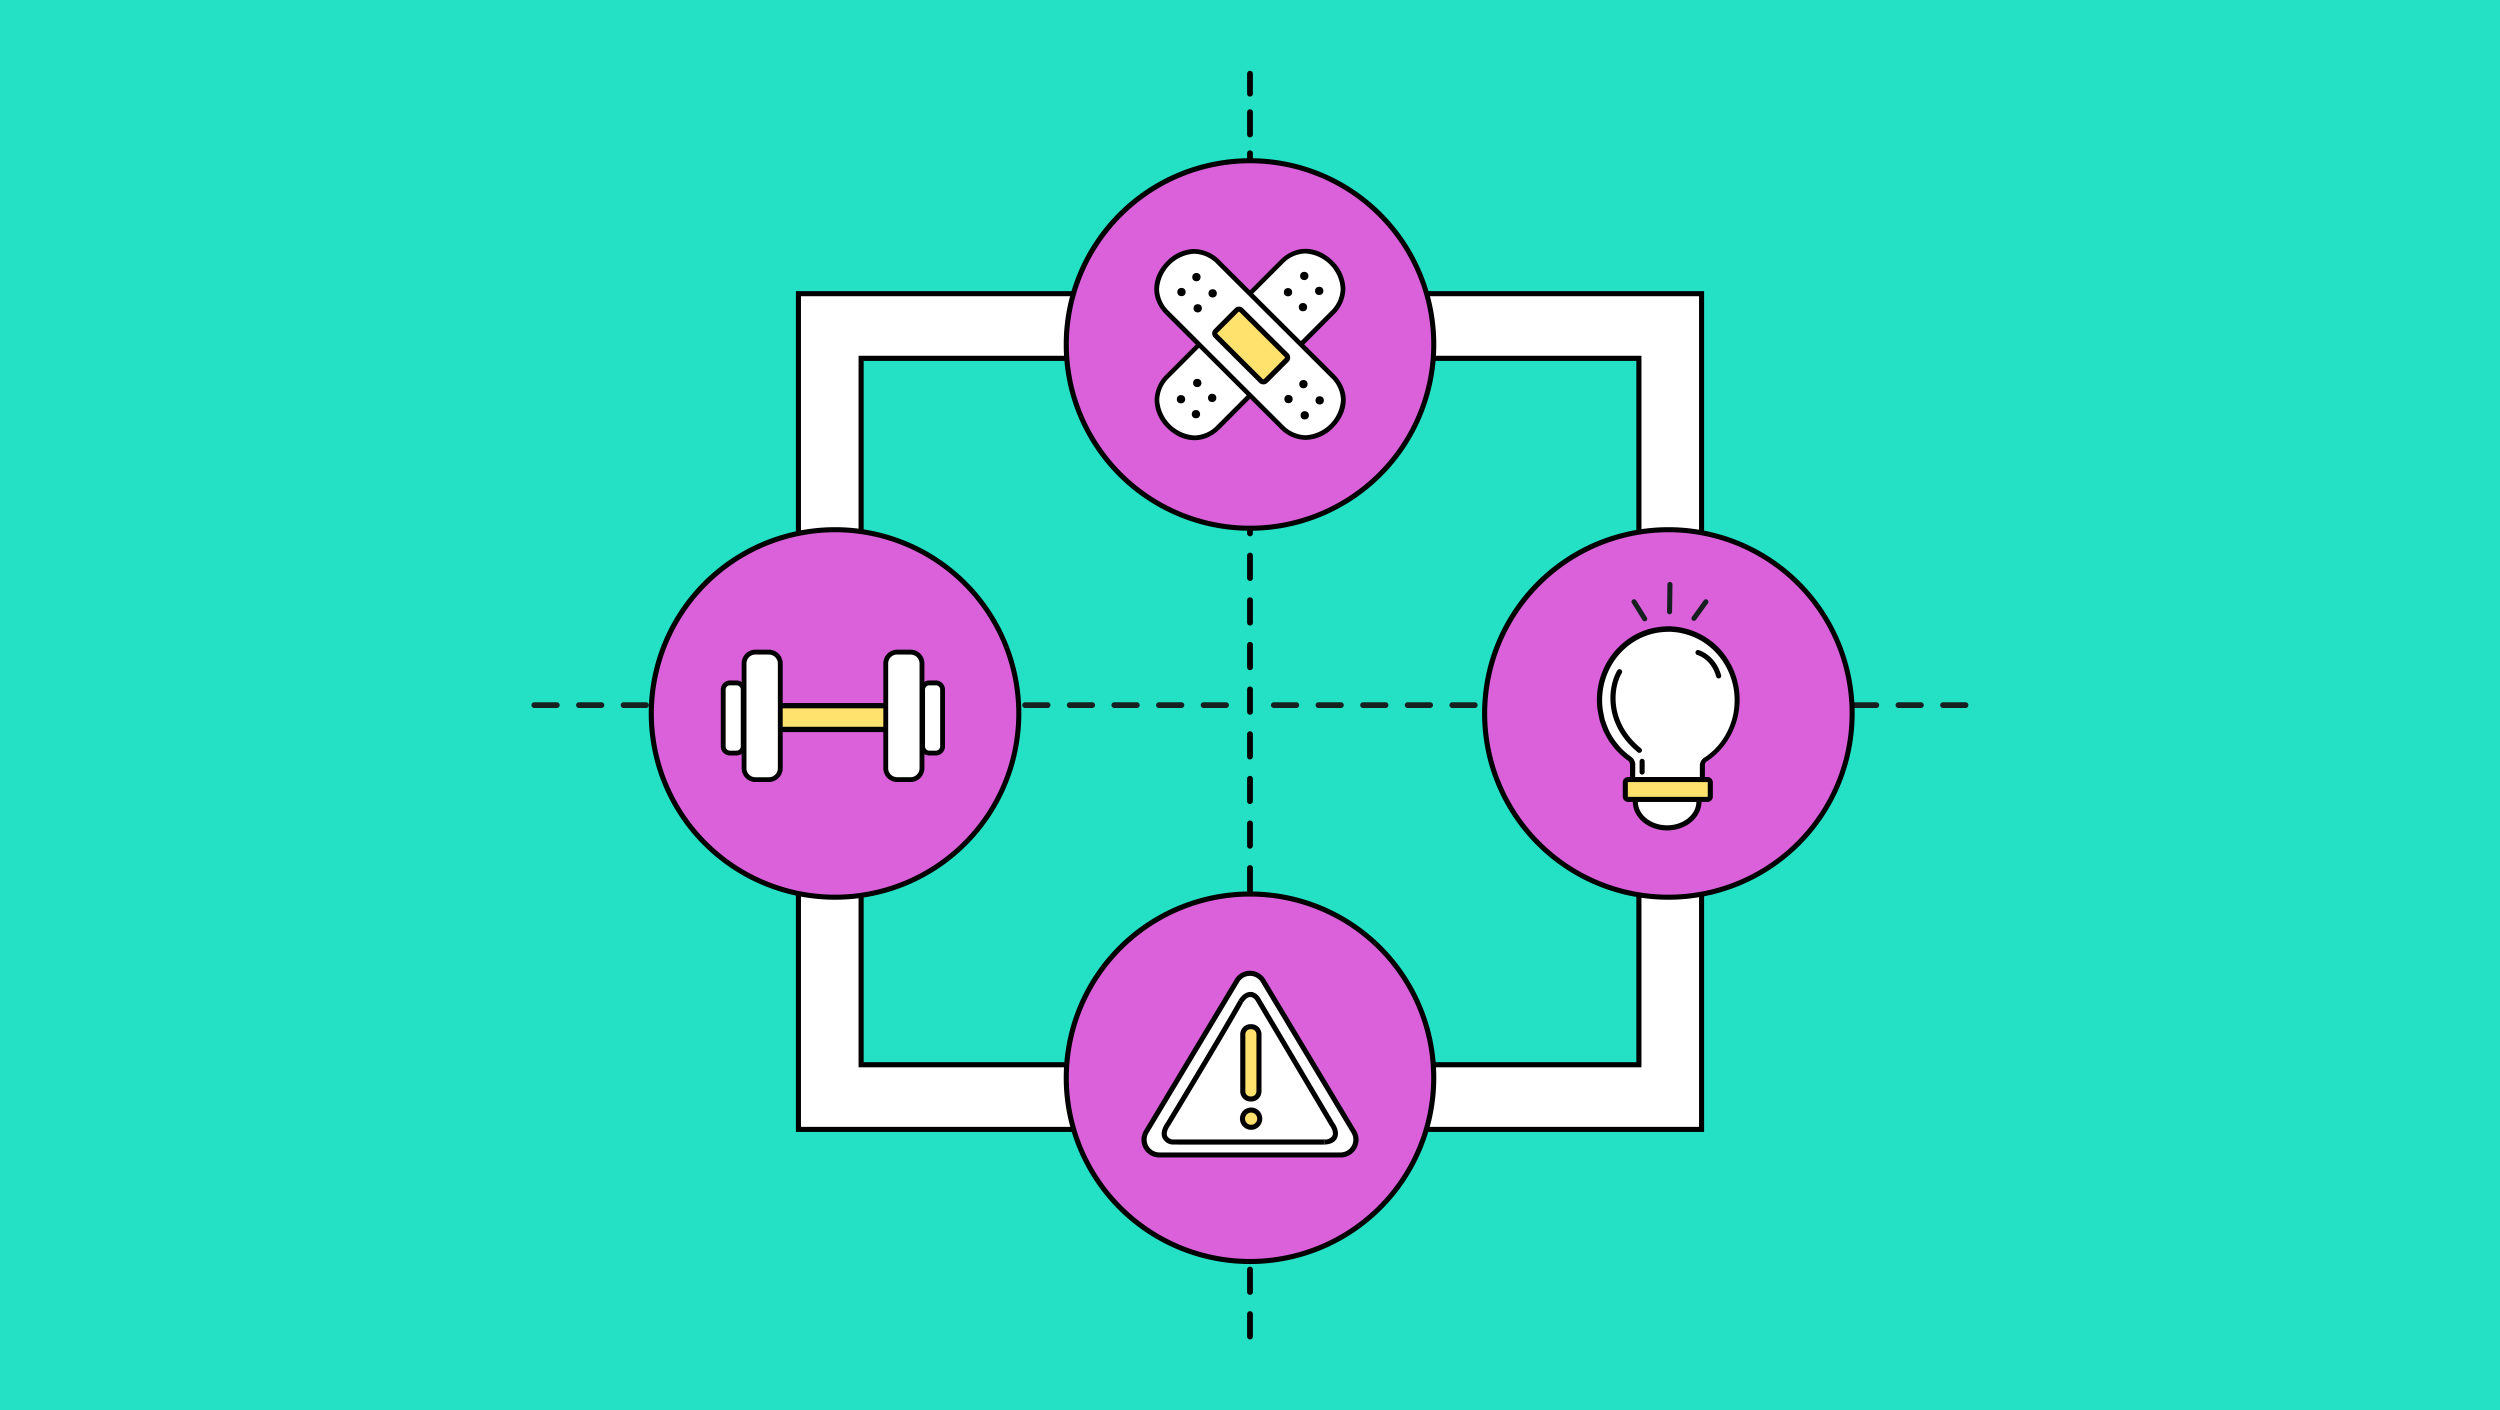 <?xml version="1.0" encoding="UTF-8"?> <svg xmlns="http://www.w3.org/2000/svg" viewBox="0 0 780 440"><defs><style>.cls-1{fill:#24e0c5;}.cls-2{fill:#fff;}.cls-3{fill:#162020;}.cls-4{fill:#db61db;}.cls-5{fill:#ffe16e;}</style></defs><title>swot-analysis</title><g id="Artwork"><rect class="cls-1" width="780" height="440"></rect><path class="cls-2" d="M511.34,111.81V332.19H268.66V111.81H511.34m19.55-20.18H249.11V352.37H530.89V91.63Z"></path><path d="M531.68,353.16H248.32V90.84H531.68ZM249.9,351.58H530.1V92.42H249.9ZM512.13,333H267.87V111H512.13ZM269.46,331.4H510.54V112.6H269.46Z"></path><path class="cls-3" d="M613.24,220.9h-7a.9.9,0,1,1,0-1.8h7a.9.9,0,0,1,0,1.8Zm-13.92,0h-7a.9.9,0,1,1,0-1.8h7a.9.9,0,0,1,0,1.8Zm-13.92,0h-7a.9.9,0,1,1,0-1.8h7a.9.9,0,0,1,0,1.8Zm-13.92,0h-7a.9.9,0,1,1,0-1.8h7a.9.9,0,0,1,0,1.8Zm-13.92,0h-7a.9.9,0,1,1,0-1.8h7a.9.9,0,0,1,0,1.8Zm-13.92,0h-7a.9.9,0,1,1,0-1.8h7a.9.9,0,0,1,0,1.8Zm-13.92,0h-7a.9.9,0,1,1,0-1.8h7a.9.9,0,0,1,0,1.8Zm-13.92,0h-7a.9.9,0,1,1,0-1.8h7a.9.9,0,0,1,0,1.8Zm-13.92,0h-7a.9.9,0,0,1,0-1.8h7a.9.9,0,0,1,0,1.8Zm-13.92,0h-7a.9.9,0,1,1,0-1.8h7a.9.9,0,1,1,0,1.8Zm-13.92,0h-7a.9.9,0,1,1,0-1.8h7a.9.9,0,0,1,0,1.8Zm-13.92,0h-7a.9.9,0,0,1,0-1.8h7a.9.9,0,0,1,0,1.8Zm-13.92,0h-7a.9.9,0,0,1,0-1.8h7a.9.9,0,1,1,0,1.8Zm-13.92,0h-7a.9.9,0,1,1,0-1.8h7a.9.9,0,1,1,0,1.8Zm-13.92,0h-7a.9.9,0,1,1,0-1.8h7a.9.9,0,0,1,0,1.8Zm-13.92,0h-7a.9.9,0,0,1,0-1.8h7a.9.9,0,0,1,0,1.8Zm-21.92,0h-7a.9.9,0,1,1,0-1.8h7a.9.9,0,1,1,0,1.8Zm-13.92,0h-7a.9.9,0,1,1,0-1.8h7a.9.9,0,0,1,0,1.8Zm-13.92,0h-7a.9.9,0,0,1,0-1.8h7a.9.9,0,0,1,0,1.8Zm-13.92,0h-7a.9.9,0,0,1,0-1.8h7a.9.9,0,1,1,0,1.8Zm-13.92,0h-7a.9.9,0,1,1,0-1.8h7a.9.9,0,1,1,0,1.8Zm-13.92,0h-7a.9.9,0,1,1,0-1.8h7a.9.9,0,0,1,0,1.8Zm-13.92,0h-7a.9.9,0,1,1,0-1.8h7a.9.9,0,0,1,0,1.8Zm-13.92,0h-7a.9.9,0,0,1,0-1.8h7a.9.9,0,0,1,0,1.8Zm-13.92,0h-7a.9.9,0,0,1,0-1.8h7a.9.9,0,1,1,0,1.8Zm-13.92,0h-7a.9.9,0,1,1,0-1.8h7a.9.9,0,1,1,0,1.8Zm-13.92,0h-7a.9.9,0,0,1,0-1.8h7a.9.9,0,0,1,0,1.8Zm-13.92,0h-7a.9.9,0,0,1,0-1.8h7a.9.9,0,1,1,0,1.8Zm-13.92,0h-7a.9.9,0,1,1,0-1.8h7a.9.9,0,1,1,0,1.8Zm-13.92,0h-7a.9.9,0,1,1,0-1.8h7a.9.9,0,0,1,0,1.8Zm-13.92,0h-7a.9.9,0,0,1,0-1.8h7a.9.9,0,0,1,0,1.8Zm-13.92,0h-7a.9.9,0,0,1,0-1.8h7a.9.9,0,1,1,0,1.8Z"></path><path d="M390,417.89a.9.9,0,0,1-.9-.9v-7a.9.9,0,0,1,1.8,0v7A.9.9,0,0,1,390,417.89ZM390,404a.9.9,0,0,1-.9-.9v-7a.9.9,0,0,1,1.8,0v7A.9.9,0,0,1,390,404Zm0-27.84a.9.9,0,0,1-.9-.9v-7a.9.9,0,0,1,1.8,0v7A.9.9,0,0,1,390,376.13Zm0-13.92a.9.9,0,0,1-.9-.9v-7a.9.9,0,0,1,1.8,0v7A.9.9,0,0,1,390,362.21Zm0-13.92a.9.9,0,0,1-.9-.9v-7a.9.9,0,0,1,1.8,0v7A.9.9,0,0,1,390,348.29Zm0-13.92a.9.9,0,0,1-.9-.9v-7a.9.9,0,0,1,1.8,0v7A.9.9,0,0,1,390,334.37Zm0-13.92a.9.9,0,0,1-.9-.9v-7a.9.9,0,1,1,1.8,0v7A.9.9,0,0,1,390,320.45Zm0-13.92a.9.9,0,0,1-.9-.9v-7a.9.9,0,0,1,1.8,0v7A.9.9,0,0,1,390,306.53Zm0-13.92a.9.9,0,0,1-.9-.9v-7a.9.9,0,0,1,1.8,0v7A.9.9,0,0,1,390,292.61Zm0-13.92a.9.9,0,0,1-.9-.9v-7a.9.9,0,1,1,1.8,0v7A.9.9,0,0,1,390,278.69Zm0-13.92a.9.9,0,0,1-.9-.9v-7a.9.9,0,0,1,1.8,0v7A.9.9,0,0,1,390,264.77Zm0-13.92a.9.9,0,0,1-.9-.9v-7a.9.9,0,1,1,1.8,0v7A.9.9,0,0,1,390,250.85Zm0-13.92a.9.9,0,0,1-.9-.9v-7a.9.9,0,1,1,1.8,0v7A.9.9,0,0,1,390,236.93ZM390,223a.9.9,0,0,1-.9-.9v-7a.9.9,0,1,1,1.8,0v7A.9.9,0,0,1,390,223Zm0-13.92a.9.9,0,0,1-.9-.9v-7a.9.9,0,0,1,1.8,0v7A.9.9,0,0,1,390,209.09Zm0-13.92a.9.9,0,0,1-.9-.9v-7a.9.9,0,1,1,1.8,0v7A.9.9,0,0,1,390,195.17Zm0-13.92a.9.9,0,0,1-.9-.9v-7a.9.9,0,0,1,1.8,0v7A.9.9,0,0,1,390,181.25Zm0-13.92a.9.9,0,0,1-.9-.9v-7a.9.9,0,1,1,1.8,0v7A.9.9,0,0,1,390,167.33Zm0-13.92a.9.9,0,0,1-.9-.9v-7a.9.9,0,1,1,1.8,0v7A.9.9,0,0,1,390,153.41Zm0-13.92a.9.9,0,0,1-.9-.9v-7a.9.9,0,1,1,1.8,0v7A.9.9,0,0,1,390,139.49Zm0-13.92a.9.9,0,0,1-.9-.9v-7a.9.9,0,1,1,1.8,0v7A.9.9,0,0,1,390,125.57Zm0-13.92a.9.9,0,0,1-.9-.9v-7a.9.9,0,1,1,1.8,0v7A.9.9,0,0,1,390,111.65Zm0-13.92a.9.9,0,0,1-.9-.9v-7a.9.9,0,1,1,1.8,0v7A.9.9,0,0,1,390,97.73Zm0-13.92a.9.9,0,0,1-.9-.9V76a.9.9,0,1,1,1.8,0v7A.9.9,0,0,1,390,83.81Zm0-28.08a.9.9,0,0,1-.9-.9v-7a.9.9,0,0,1,1.8,0v7A.9.9,0,0,1,390,55.73Zm0,14.16a.9.9,0,0,1-.9-.9V62a.9.9,0,1,1,1.8,0v7A.9.9,0,0,1,390,69.89Zm0-27a.9.9,0,0,1-.9-.9V35a.9.9,0,0,1,1.8,0v7A.9.9,0,0,1,390,42.86Zm0-12.73a.9.9,0,0,1-.9-.9V23a.9.9,0,1,1,1.8,0v6.22A.9.9,0,0,1,390,30.13Z"></path><circle class="cls-4" cx="520.51" cy="222.6" r="57.32"></circle><path d="M520.51,166.06A56.54,56.54,0,1,1,464,222.6a56.6,56.6,0,0,1,56.53-56.54m0-1.58a58.12,58.12,0,1,0,58.12,58.12,58.12,58.12,0,0,0-58.12-58.12Z"></path><circle class="cls-4" cx="260.56" cy="222.6" r="57.32"></circle><path d="M260.56,166.06A56.54,56.54,0,1,1,204,222.6a56.6,56.6,0,0,1,56.54-56.54m0-1.58a58.12,58.12,0,1,0,58.11,58.12,58.12,58.12,0,0,0-58.11-58.12Z"></path><rect class="cls-5" x="243.21" y="220.19" width="34.33" height="7.42"></rect><path d="M276.72,221v5.76H244V221h32.7m1.63-1.65h-36v9.07h36v-9.07Z"></path><path class="cls-2" d="M235.69,203.47h4.21a3.55,3.55,0,0,1,3.55,3.55v32.69a3.55,3.55,0,0,1-3.55,3.55h-4.21a3.55,3.55,0,0,1-3.55-3.55V207A3.54,3.54,0,0,1,235.69,203.47Z"></path><path d="M239.9,204.23a2.79,2.79,0,0,1,2.79,2.79v32.69a2.79,2.79,0,0,1-2.79,2.79h-4.21a2.79,2.79,0,0,1-2.79-2.79V207a2.79,2.79,0,0,1,2.79-2.79h4.21m0-1.51h-4.21a4.31,4.31,0,0,0-4.3,4.3v32.69a4.31,4.31,0,0,0,4.3,4.3h4.21a4.32,4.32,0,0,0,4.3-4.3V207a4.31,4.31,0,0,0-4.3-4.3Z"></path><rect class="cls-2" x="225.65" y="213.06" width="6.23" height="21.9" rx="2.08"></rect><path d="M229.8,213.82a1.32,1.32,0,0,1,1.32,1.32v17.74a1.32,1.32,0,0,1-1.32,1.32h-2.07a1.33,1.33,0,0,1-1.33-1.32V215.14a1.33,1.33,0,0,1,1.33-1.32h2.07m0-1.51h-2.07a2.84,2.84,0,0,0-2.84,2.83v17.74a2.84,2.84,0,0,0,2.84,2.83h2.07a2.83,2.83,0,0,0,2.83-2.83V215.14a2.83,2.83,0,0,0-2.83-2.83Z"></path><rect class="cls-2" x="287.81" y="213.06" width="6.23" height="21.9" rx="2.08"></rect><path d="M292,213.82a1.33,1.33,0,0,1,1.33,1.32v17.74A1.33,1.33,0,0,1,292,234.2h-2.07a1.32,1.32,0,0,1-1.32-1.32V215.14a1.32,1.32,0,0,1,1.32-1.32H292m0-1.51h-2.07a2.83,2.83,0,0,0-2.83,2.83v17.74a2.83,2.83,0,0,0,2.83,2.83H292a2.84,2.84,0,0,0,2.84-2.83V215.14a2.84,2.84,0,0,0-2.84-2.83Z"></path><path class="cls-2" d="M279.9,203.47h4.21a3.55,3.55,0,0,1,3.55,3.55v32.69a3.54,3.54,0,0,1-3.54,3.54H279.9a3.55,3.55,0,0,1-3.55-3.55V207A3.54,3.54,0,0,1,279.9,203.47Z"></path><path d="M284.11,204.23A2.79,2.79,0,0,1,286.9,207v32.69a2.79,2.79,0,0,1-2.79,2.79H279.9a2.8,2.8,0,0,1-2.79-2.79V207a2.8,2.8,0,0,1,2.79-2.79h4.21m0-1.51H279.9a4.31,4.31,0,0,0-4.3,4.3v32.69a4.32,4.32,0,0,0,4.3,4.3h4.21a4.31,4.31,0,0,0,4.3-4.3V207a4.31,4.31,0,0,0-4.3-4.3Z"></path><path class="cls-2" d="M516.55,196.67a19.78,19.78,0,0,0-3.46,1,24,24,0,0,0-3.12,1.47,24.92,24.92,0,0,0-2.74,1.92,24.17,24.17,0,0,0-3.06,3c-.5.65-1,1.29-1.45,2a19.67,19.67,0,0,0-1.65,3,19.46,19.46,0,0,0-1.07,2.84,22.63,22.63,0,0,0-.9,8.18,20.61,20.61,0,0,0,.42,2.91,16.39,16.39,0,0,0,.6,2.39c.33,1,.7,1.91,1.12,2.84s1.06,1.92,1.63,2.85c.54.73,1.08,1.46,1.68,2.15a21.52,21.52,0,0,0,3.88,3.5c.17.12.94.49.94,2.18,0,2.31,0,3.55,0,5.86h21.77c0-2.14,0-3.71,0-5.85a2.14,2.14,0,0,1,1.21-2,21.86,21.86,0,0,0,5.2-5,22.51,22.51,0,0,0,4.16-10,22.76,22.76,0,0,0-1.5-12.26,22.37,22.37,0,0,0-5.71-8,31.55,31.55,0,0,0-2.62-2,21.75,21.75,0,0,0-3.35-1.75,22.09,22.09,0,0,0-4.86-1.37c-.82-.14-1.64-.17-2.46-.24a24.41,24.41,0,0,0-4.67.39"></path><path d="M514.81,245.54h-6.24v-6.65c0-1.14-.4-1.39-.54-1.49a22.29,22.29,0,0,1-4.09-3.67c-.53-.61-1-1.27-1.49-1.9l-.23-.3c-.63-1-1.19-2-1.7-3s-.8-1.91-1.16-2.94a11.54,11.54,0,0,1-.51-2l-.22-1.09a16.42,16.42,0,0,1-.34-2.49,23.37,23.37,0,0,1,.94-8.43,22.87,22.87,0,0,1,1.1-2.93,21.23,21.23,0,0,1,1.71-3.13,18.47,18.47,0,0,1,1.27-1.74l.23-.3a24.64,24.64,0,0,1,3.17-3.13,25.91,25.91,0,0,1,2.83-2,23.55,23.55,0,0,1,3.26-1.54,20.9,20.9,0,0,1,3.58-1h0a26,26,0,0,1,4.82-.41l.78.06c.59.05,1.2.1,1.82.2a22.79,22.79,0,0,1,5.05,1.43,23.36,23.36,0,0,1,3.45,1.79,31.7,31.7,0,0,1,2.71,2,23.45,23.45,0,0,1,3.18,31.34,22.44,22.44,0,0,1-5.39,5.18l-.09.05a1.36,1.36,0,0,0-.78,1.31c0,1.34,0,2.45,0,3.62v3ZM510.16,244h20.19v-5.06a3,3,0,0,1,1.61-2.7,20.71,20.71,0,0,0,5-4.79,21.71,21.71,0,0,0,4-9.62A22.17,22.17,0,0,0,539.49,210a21.64,21.64,0,0,0-5.51-7.74,27.11,27.11,0,0,0-2.53-1.91,20.06,20.06,0,0,0-3.2-1.67,21.16,21.16,0,0,0-4.72-1.33c-.53-.09-1.08-.13-1.67-.18l-.71-.05a23.72,23.72,0,0,0-4.44.37,18.83,18.83,0,0,0-3.32.95,21.08,21.08,0,0,0-3,1.43,21.32,21.32,0,0,0-5.57,4.74l-.21.27c-.43.55-.83,1.07-1.18,1.62a20.34,20.34,0,0,0-1.6,2.91,21.86,21.86,0,0,0-1.9,10.65,13.87,13.87,0,0,0,.31,2.28l.21,1.07a9.83,9.83,0,0,0,.45,1.72c.35,1,.72,1.95,1.1,2.81s1,1.82,1.58,2.75l.18.24c.46.61.93,1.24,1.43,1.82a21,21,0,0,0,3.73,3.36,3.11,3.11,0,0,1,1.28,2.83Z"></path><path class="cls-2" d="M530.08,250.12c0,4.53-4.44,8.19-9.93,8.19s-9.93-3.66-9.93-8.19"></path><path d="M520.15,259.1c-5.91,0-10.72-4-10.72-9H511c0,4.08,4.1,7.4,9.14,7.4s9.14-3.32,9.14-7.4h1.59C530.88,255.08,526.07,259.1,520.15,259.1Z"></path><path d="M511.48,234.89a.81.81,0,0,1-.5-.18c-10.55-8.61-9.52-20.22-6.39-25.52A.8.8,0,0,1,506,210c-2.86,4.84-3.76,15.5,6,23.48a.79.79,0,0,1-.5,1.41Z"></path><path d="M512.34,241.68a.79.79,0,0,1-.79-.79v-3.35a.79.79,0,1,1,1.58,0v3.35A.79.79,0,0,1,512.34,241.68Z"></path><path class="cls-3" d="M528.51,193.72a.79.79,0,0,1-.64-1.26l3.72-5.16a.8.8,0,0,1,1.11-.18.81.81,0,0,1,.18,1.11l-3.73,5.16A.79.79,0,0,1,528.51,193.72Z"></path><path class="cls-3" d="M513.15,193.86a.79.79,0,0,1-.67-.37l-3.32-5.31a.79.79,0,0,1,1.34-.84l3.32,5.31a.79.79,0,0,1-.25,1.09A.81.81,0,0,1,513.15,193.86Z"></path><path class="cls-3" d="M520.9,191.66h0a.79.79,0,0,1-.78-.8l.11-8.52a.8.8,0,0,1,.8-.78h0a.79.79,0,0,1,.78.8l-.12,8.52A.78.78,0,0,1,520.9,191.66Z"></path><path d="M536.21,211.67a.8.8,0,0,1-.77-.58c-1.52-5.45-5.69-6.68-5.87-6.73a.79.79,0,0,1,.42-1.53c.21.06,5.2,1.49,7,7.83a.8.8,0,0,1-.55,1A.76.76,0,0,1,536.21,211.67Z"></path><rect class="cls-5" x="507.12" y="243.21" width="26.52" height="6.2" rx="0.91"></rect><path d="M532.74,250.21H508a1.7,1.7,0,0,1-1.7-1.7v-4.39a1.7,1.7,0,0,1,1.7-1.7h24.71a1.7,1.7,0,0,1,1.7,1.7v4.39A1.7,1.7,0,0,1,532.74,250.21ZM508,244a.12.12,0,0,0-.11.12v4.39a.11.11,0,0,0,.11.12h24.71a.11.11,0,0,0,.11-.12v-4.39a.12.12,0,0,0-.11-.12Z"></path><circle class="cls-4" cx="390" cy="336.26" r="57.32"></circle><path d="M390,279.73a56.53,56.53,0,1,1-56.53,56.53A56.59,56.59,0,0,1,390,279.73m0-1.59a58.12,58.12,0,1,0,58.12,58.12A58.12,58.12,0,0,0,390,278.14Z"></path><path class="cls-2" d="M385.93,306l-28.32,47.17a4.75,4.75,0,0,0,4.07,7.19h56.64a4.75,4.75,0,0,0,4.07-7.19L394.07,306A4.75,4.75,0,0,0,385.93,306Z"></path><path d="M418.32,361.13H361.68a5.54,5.54,0,0,1-4.75-8.39l28.32-47.17a5.54,5.54,0,0,1,9.5,0l28.32,47.17a5.54,5.54,0,0,1-4.75,8.39ZM390,304.47a3.91,3.91,0,0,0-3.39,1.92l-28.32,47.17a4,4,0,0,0,3.39,6h56.64a4,4,0,0,0,3.39-6l-28.32-47.17A3.91,3.91,0,0,0,390,304.47Z"></path><circle class="cls-5" cx="390.35" cy="349.03" r="2.69"></circle><path d="M390.35,352.51a3.48,3.48,0,1,1,3.48-3.48A3.48,3.48,0,0,1,390.35,352.51Zm0-5.38a1.9,1.9,0,1,0,1.9,1.9A1.9,1.9,0,0,0,390.35,347.13Z"></path><rect class="cls-5" x="387.76" y="320.33" width="5.04" height="22.55" rx="2.39"></rect><path d="M390.41,343.67h-.27a3.18,3.18,0,0,1-3.18-3.18V322.72a3.18,3.18,0,0,1,3.18-3.18h.27a3.18,3.18,0,0,1,3.18,3.18v17.77A3.18,3.18,0,0,1,390.41,343.67Zm-.27-22.55a1.6,1.6,0,0,0-1.59,1.6v17.77a1.6,1.6,0,0,0,1.59,1.6h.27a1.6,1.6,0,0,0,1.6-1.6V322.72a1.6,1.6,0,0,0-1.6-1.6Z"></path><path d="M413.25,357.12H401.17c-33.87,0-35.46,0-35.65-.05a3.63,3.63,0,0,1-2.84-2.12c-.52-1.3-.14-2.95,1.06-4.65.14-.23,17.36-28.63,22.69-38.24l1.38.77c-5.34,9.63-22.58,38.06-22.75,38.34-.9,1.27-1.22,2.42-.91,3.2a2.19,2.19,0,0,0,1.69,1.15c.64,0,22.35,0,35.33,0h12.14Z"></path><path d="M413.27,357.11l-.06-1.58a2.71,2.71,0,0,0,2.49-1.14c.39-.78.09-2-.83-3.26L392.13,312.8c-.41-.79-1.06-1.69-1.94-1.72s-1.66.63-2.41,1.81l-1.34-.84c1.08-1.71,2.43-2.62,3.82-2.56.9,0,2.2.51,3.25,2.54l22.69,38.24c1.24,1.75,1.58,3.48.93,4.82S415.15,357,413.27,357.11Z"></path><circle class="cls-4" cx="390" cy="107.48" r="57.32"></circle><path d="M390,50.94a56.54,56.54,0,1,1-56.53,56.54A56.6,56.6,0,0,1,390,50.94m0-1.58a58.12,58.12,0,1,0,58.12,58.12A58.12,58.12,0,0,0,390,49.36Z"></path><path class="cls-2" d="M361,124.88a10.72,10.72,0,0,1,3.4-7.58L399.8,81.76a10.63,10.63,0,0,1,7.54-3.4A12.51,12.51,0,0,1,419,90.07a10.72,10.72,0,0,1-3.4,7.58L380.2,133.2a10.62,10.62,0,0,1-7.54,3.39A12.51,12.51,0,0,1,361,124.88Z"></path><path d="M418.29,90.07h0a10,10,0,0,1-3.18,7.07l-35.43,35.54a9.91,9.91,0,0,1-7,3.18,11.76,11.76,0,0,1-11-11,10,10,0,0,1,3.18-7.06l35.43-35.54a9.91,9.91,0,0,1,7-3.18,11.76,11.76,0,0,1,11,11m1.47,0a12.27,12.27,0,0,0-3.83-8.57h0c-4.64-4.66-11.38-5.55-16.65-.26l-35.43,35.54a11.4,11.4,0,0,0-3.61,8.1,12.26,12.26,0,0,0,3.83,8.57c4.64,4.66,11.38,5.56,16.65.27l35.43-35.55a11.38,11.38,0,0,0,3.61-8.1Z"></path><circle cx="373.13" cy="129.22" r="1.3"></circle><circle cx="368.47" cy="124.56" r="1.3"></circle><circle cx="378.2" cy="124.15" r="1.3"></circle><circle cx="373.54" cy="119.49" r="1.3"></circle><circle cx="406.52" cy="95.83" r="1.3"></circle><circle cx="401.86" cy="91.17" r="1.3"></circle><circle cx="411.59" cy="90.76" r="1.3"></circle><circle cx="406.93" cy="86.1" r="1.3"></circle><path class="cls-2" d="M407.4,136.51a10.72,10.72,0,0,1-7.58-3.41L364.28,97.68a10.58,10.58,0,0,1-3.39-7.54A12.49,12.49,0,0,1,372.6,78.45a10.71,10.71,0,0,1,7.58,3.4l35.54,35.43a10.56,10.56,0,0,1,3.39,7.53,12.51,12.51,0,0,1-11.71,11.7Z"></path><path d="M372.6,79.18h0a10,10,0,0,1,7.06,3.19L415.2,117.8a9.89,9.89,0,0,1,3.18,7,11.78,11.78,0,0,1-11,11,10,10,0,0,1-7.06-3.19L364.8,97.15a9.87,9.87,0,0,1-3.18-7,11.78,11.78,0,0,1,11-11m0-1.47A12.31,12.31,0,0,0,364,81.55h0c-4.65,4.64-5.55,11.37-.26,16.65l35.54,35.42a11.39,11.39,0,0,0,8.1,3.62A12.27,12.27,0,0,0,416,133.4c4.65-4.63,5.55-11.37.26-16.64L380.7,81.33a11.43,11.43,0,0,0-8.1-3.62Z"></path><rect class="cls-5" x="384.7" y="96.8" width="11.3" height="22.01" rx="1.03" transform="translate(38.43 308.16) rotate(-45.09)"></rect><path d="M394.15,119.93a1.78,1.78,0,0,1-1.28-.53l-14.13-14.08a1.8,1.8,0,0,1,0-2.57l6.53-6.55a1.82,1.82,0,0,1,2.57,0L402,110.28a1.83,1.83,0,0,1,0,2.58l-6.53,6.54A1.82,1.82,0,0,1,394.15,119.93Zm-.17-1.65a.25.25,0,0,0,.34,0l6.53-6.54a.22.22,0,0,0,.07-.17.25.25,0,0,0-.07-.17L386.72,97.32a.24.24,0,0,0-.33,0l-6.53,6.54a.24.24,0,0,0-.07.17.22.22,0,0,0,.07.17Z"></path><circle cx="411.74" cy="124.92" r="1.3"></circle><circle cx="407.08" cy="129.58" r="1.3"></circle><circle cx="406.67" cy="119.85" r="1.3"></circle><circle cx="402.01" cy="124.51" r="1.3"></circle><circle cx="378.35" cy="91.53" r="1.3"></circle><circle cx="373.69" cy="96.19" r="1.3"></circle><circle cx="373.28" cy="86.46" r="1.3"></circle><circle cx="368.62" cy="91.12" r="1.3"></circle></g></svg> 